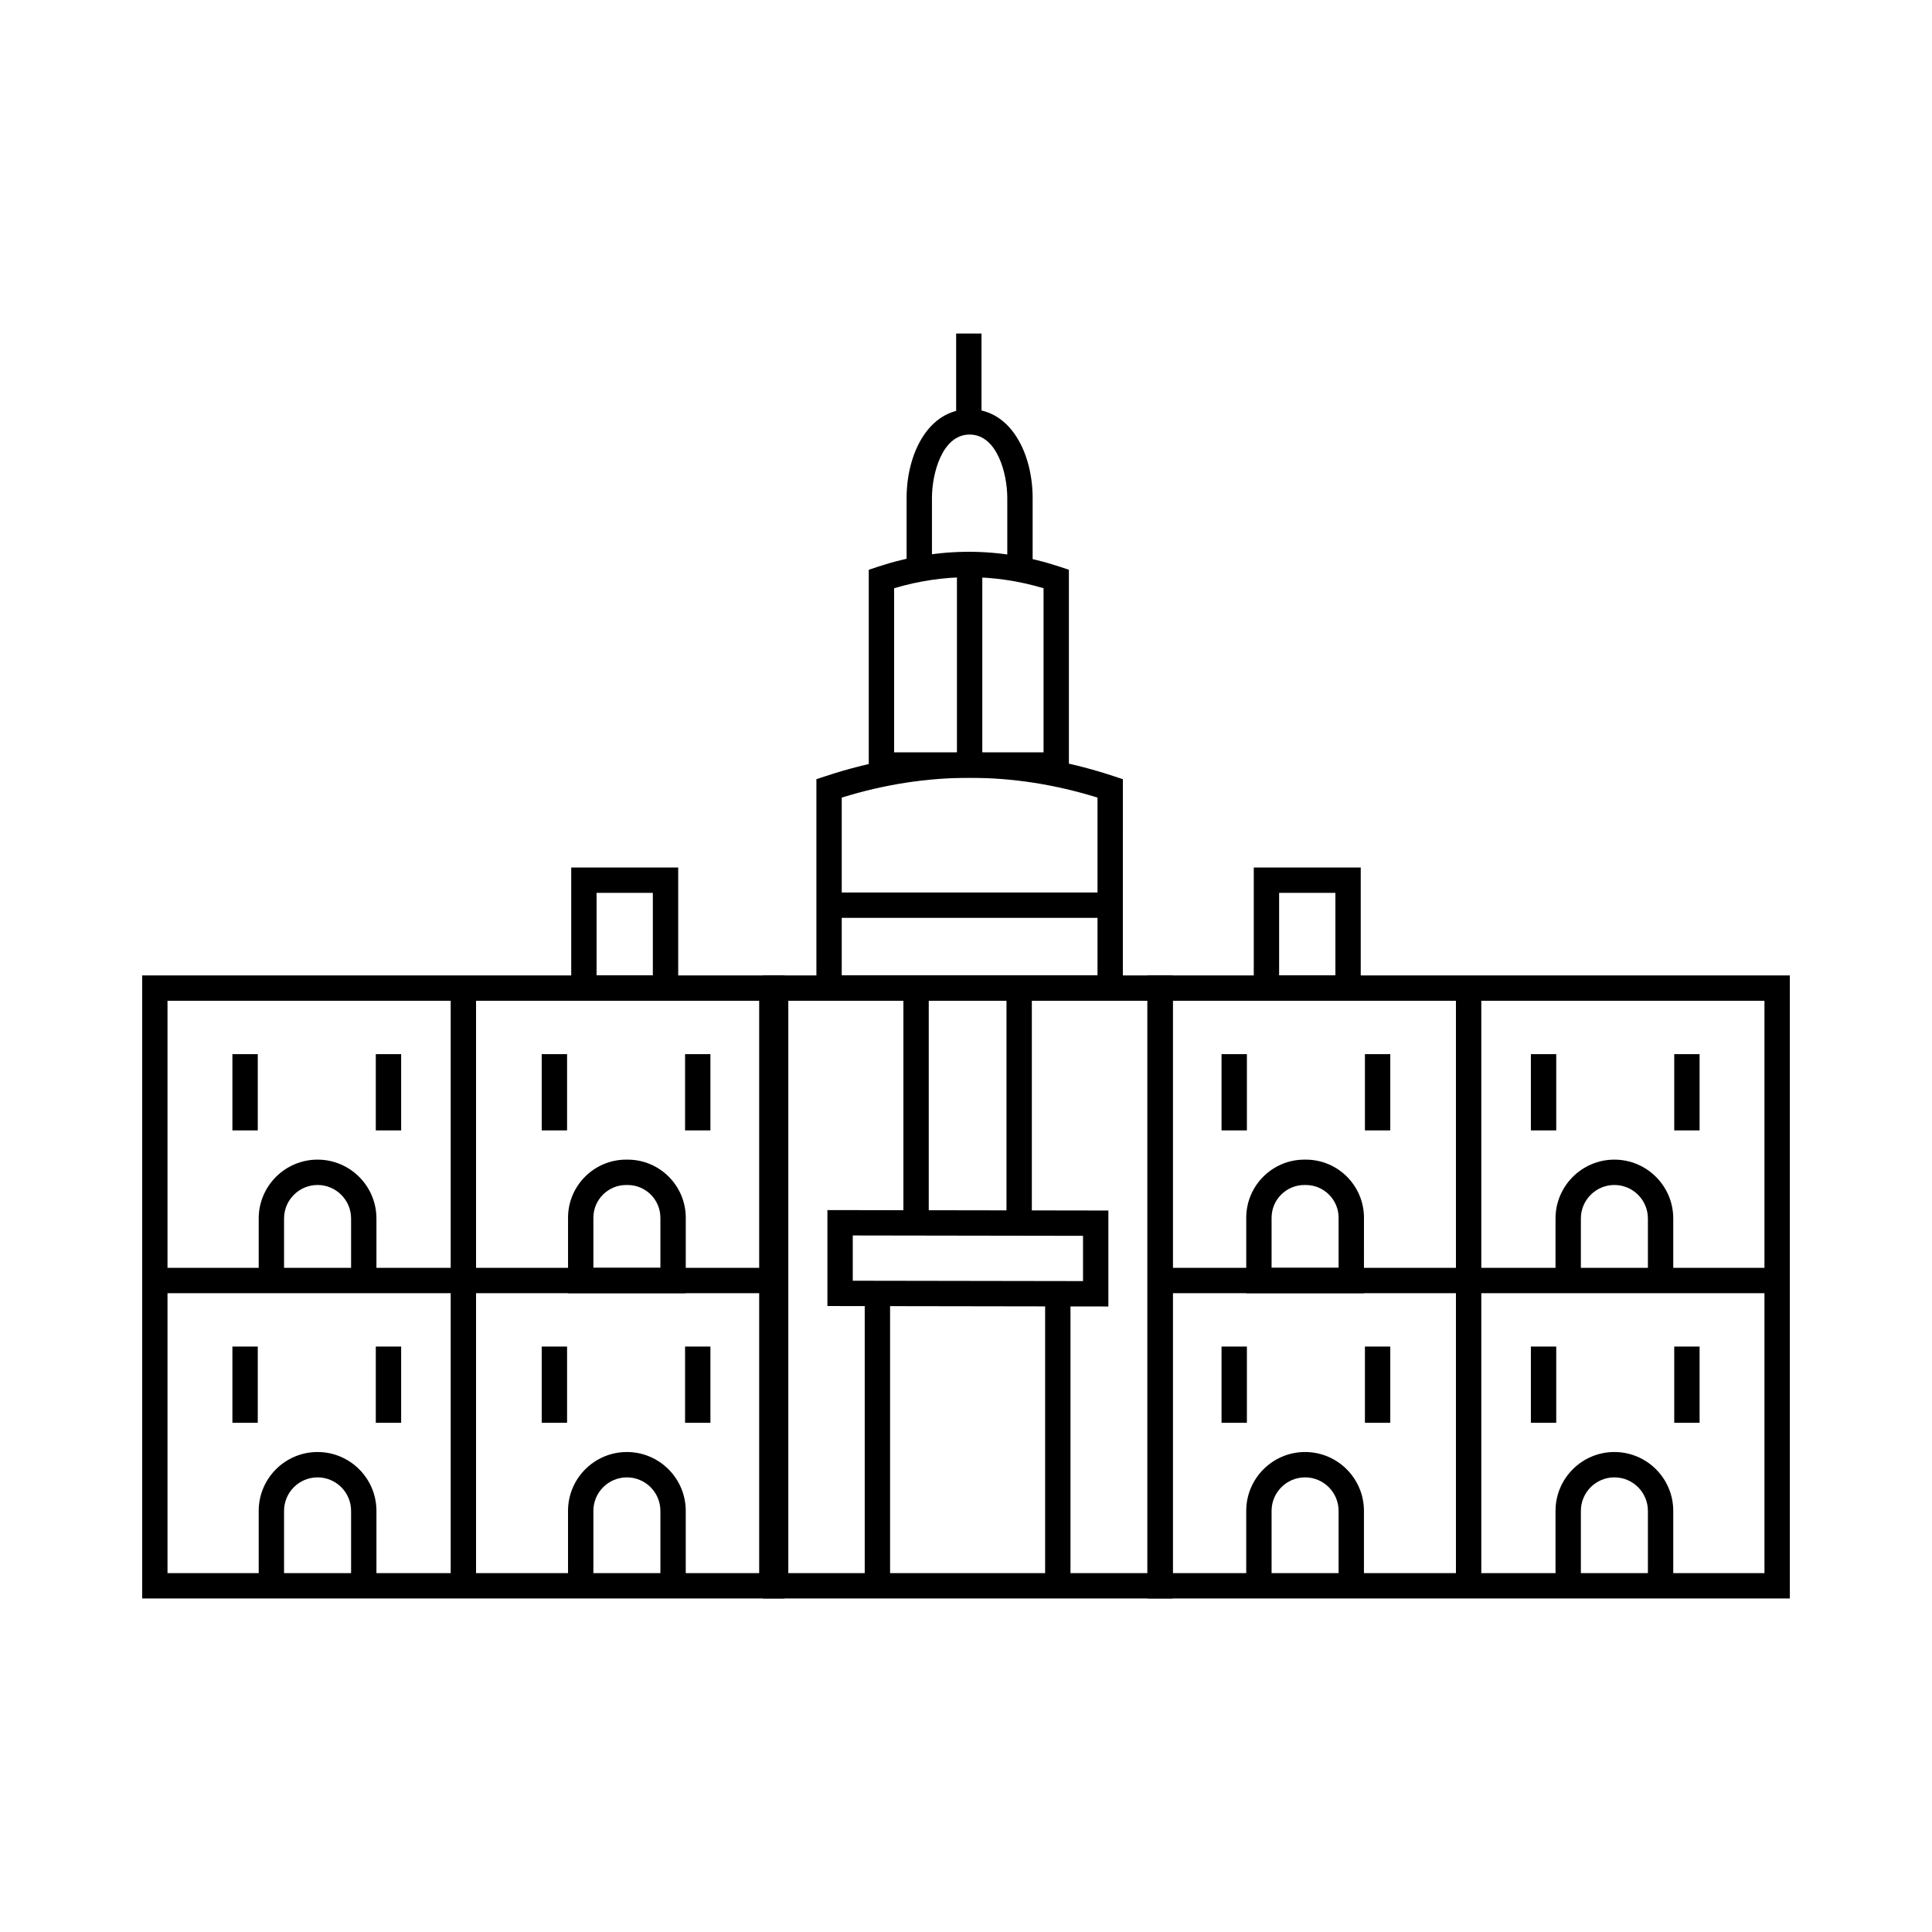 <?xml version="1.0" encoding="UTF-8"?>
<!-- Uploaded to: ICON Repo, www.iconrepo.com, Generator: ICON Repo Mixer Tools -->
<svg fill="#000000" width="800px" height="800px" version="1.1" viewBox="144 144 512 512" xmlns="http://www.w3.org/2000/svg">
 <g>
  <path d="m454.8 567.61h-108.61v-165.11h108.61zm-101.89-6.715h95.176v-151.68h-95.176z"/>
  <path d="m437.73 490.23-74.457-0.117v-25.43l74.457 0.117zm-67.738-6.824 61.02 0.098v-11.996l-61.02-0.098z"/>
  <path d="m373.16 486.87h6.719v77.383h-6.719z"/>
  <path d="m420.97 486.87h6.719v77.383h-6.719z"/>
  <path d="m410.73 405.86h6.719v62.277h-6.719z"/>
  <path d="m383.41 405.86h6.719v62.277h-6.719z"/>
  <path d="m441.57 409.22h-81.215v-58.723l2.301-0.762c25.418-8.449 51.195-8.449 76.617 0l2.301 0.762zm-74.5-6.715h67.781v-47.133c-22.496-6.996-45.277-6.996-67.781 0z"/>
  <path d="m427.27 350.09h-53.039v-55.094l2.301-0.766c16.07-5.332 32.367-5.332 48.438 0l2.301 0.766zm-46.32-6.715h39.602v-43.488c-13.152-3.902-26.449-3.902-39.602 0z"/>
  <path d="m417.66 295.29h-6.719v-19.316c0-6.5-2.711-16.812-9.98-16.812-7.273 0-9.984 10.312-9.984 16.812v18.68h-6.719v-18.68c0-11.691 5.738-23.531 16.703-23.531 10.961 0 16.699 11.836 16.699 23.531z"/>
  <path d="m397.39 232.39h6.719v23.41h-6.719z"/>
  <path d="m363.71 380.52h74.5v6.719h-74.5z"/>
  <path d="m397.6 293.58h6.719v53.152h-6.719z"/>
  <path d="m618.32 567.61h-170.23v-165.11h170.23zm-163.52-6.715h156.8v-151.68h-156.8z"/>
  <path d="m529.84 405.86h6.719v158.39h-6.719z"/>
  <path d="m451.44 479.99h163.52v6.719h-163.52z"/>
  <path d="m505.46 486.71h-31.191v-20c0-8.488 6.906-15.395 15.395-15.395h0.406c8.488 0 15.395 6.906 15.395 15.395zm-24.477-6.715h17.758v-13.281c0-4.785-3.894-8.676-8.676-8.676h-0.406c-4.781 0-8.676 3.891-8.676 8.676z"/>
  <path d="m467.72 423.36h6.719v20.207h-6.719z"/>
  <path d="m505.72 423.36h6.719v20.207h-6.719z"/>
  <path d="m587.43 483.35h-6.719v-16.438c0-4.894-3.981-8.879-8.879-8.879-4.898 0-8.883 3.984-8.883 8.879v16.438h-6.719v-16.438c0-8.602 7-15.598 15.602-15.598 8.602 0 15.598 6.996 15.598 15.598z"/>
  <path d="m549.7 423.36h6.719v20.207h-6.719z"/>
  <path d="m587.69 423.36h6.719v20.207h-6.719z"/>
  <path d="m587.43 564.25h-6.719v-19.852c0-4.898-3.981-8.879-8.879-8.879-4.898 0-8.883 3.984-8.883 8.879v19.852h-6.719v-19.852c0-8.602 7-15.598 15.602-15.598 8.602 0 15.598 6.996 15.598 15.598z"/>
  <path d="m549.7 500.85h6.719v20.207h-6.719z"/>
  <path d="m587.69 500.85h6.719v20.207h-6.719z"/>
  <path d="m505.46 564.25h-6.719v-19.852c0-4.898-3.981-8.879-8.879-8.879-4.898 0-8.879 3.984-8.879 8.879v19.852h-6.719v-19.852c0-8.602 6.996-15.598 15.598-15.598 8.602 0 15.598 6.996 15.598 15.598z"/>
  <path d="m467.72 500.85h6.719v20.207h-6.719z"/>
  <path d="m505.72 500.85h6.719v20.207h-6.719z"/>
  <path d="m504.61 409.22h-28.348v-35.32h28.348zm-21.629-6.715h14.914v-21.887h-14.914z"/>
  <path d="m351.91 567.61h-170.23v-165.11h170.23zm-163.52-6.715h156.8v-151.68h-156.8z"/>
  <path d="m263.44 405.86h6.719v158.39h-6.719z"/>
  <path d="m185.04 479.99h163.52v6.719h-163.52z"/>
  <path d="m325.73 486.71h-31.191v-20c0-8.488 6.906-15.395 15.395-15.395h0.406c8.488 0 15.395 6.906 15.395 15.395zm-24.477-6.715h17.758v-13.281c0-4.785-3.894-8.676-8.676-8.676h-0.406c-4.781 0-8.676 3.891-8.676 8.676z"/>
  <path d="m325.55 423.36h6.719v20.207h-6.719z"/>
  <path d="m287.56 423.36h6.719v20.207h-6.719z"/>
  <path d="m243.76 483.35h-6.719v-16.438c0-4.894-3.984-8.879-8.883-8.879s-8.879 3.984-8.879 8.879v16.438h-6.719v-16.438c0-8.602 6.996-15.598 15.598-15.598s15.602 6.996 15.602 15.598z"/>
  <path d="m243.59 423.36h6.719v20.207h-6.719z"/>
  <path d="m205.59 423.36h6.719v20.207h-6.719z"/>
  <path d="m243.76 564.25h-6.719v-19.852c0-4.898-3.984-8.879-8.883-8.879s-8.879 3.984-8.879 8.879v19.852h-6.719v-19.852c0-8.602 6.996-15.598 15.598-15.598s15.602 6.996 15.602 15.598z"/>
  <path d="m243.59 500.85h6.719v20.207h-6.719z"/>
  <path d="m205.59 500.85h6.719v20.207h-6.719z"/>
  <path d="m325.73 564.25h-6.719v-19.852c0-4.898-3.981-8.879-8.879-8.879-4.898 0-8.879 3.984-8.879 8.879v19.852h-6.719v-19.852c0-8.602 6.996-15.598 15.598-15.598 8.602 0 15.598 6.996 15.598 15.598z"/>
  <path d="m325.55 500.85h6.719v20.207h-6.719z"/>
  <path d="m287.56 500.85h6.719v20.207h-6.719z"/>
  <path d="m323.73 409.22h-28.348v-35.32h28.348zm-21.633-6.715h14.914v-21.887h-14.914z"/>
 </g>
</svg>